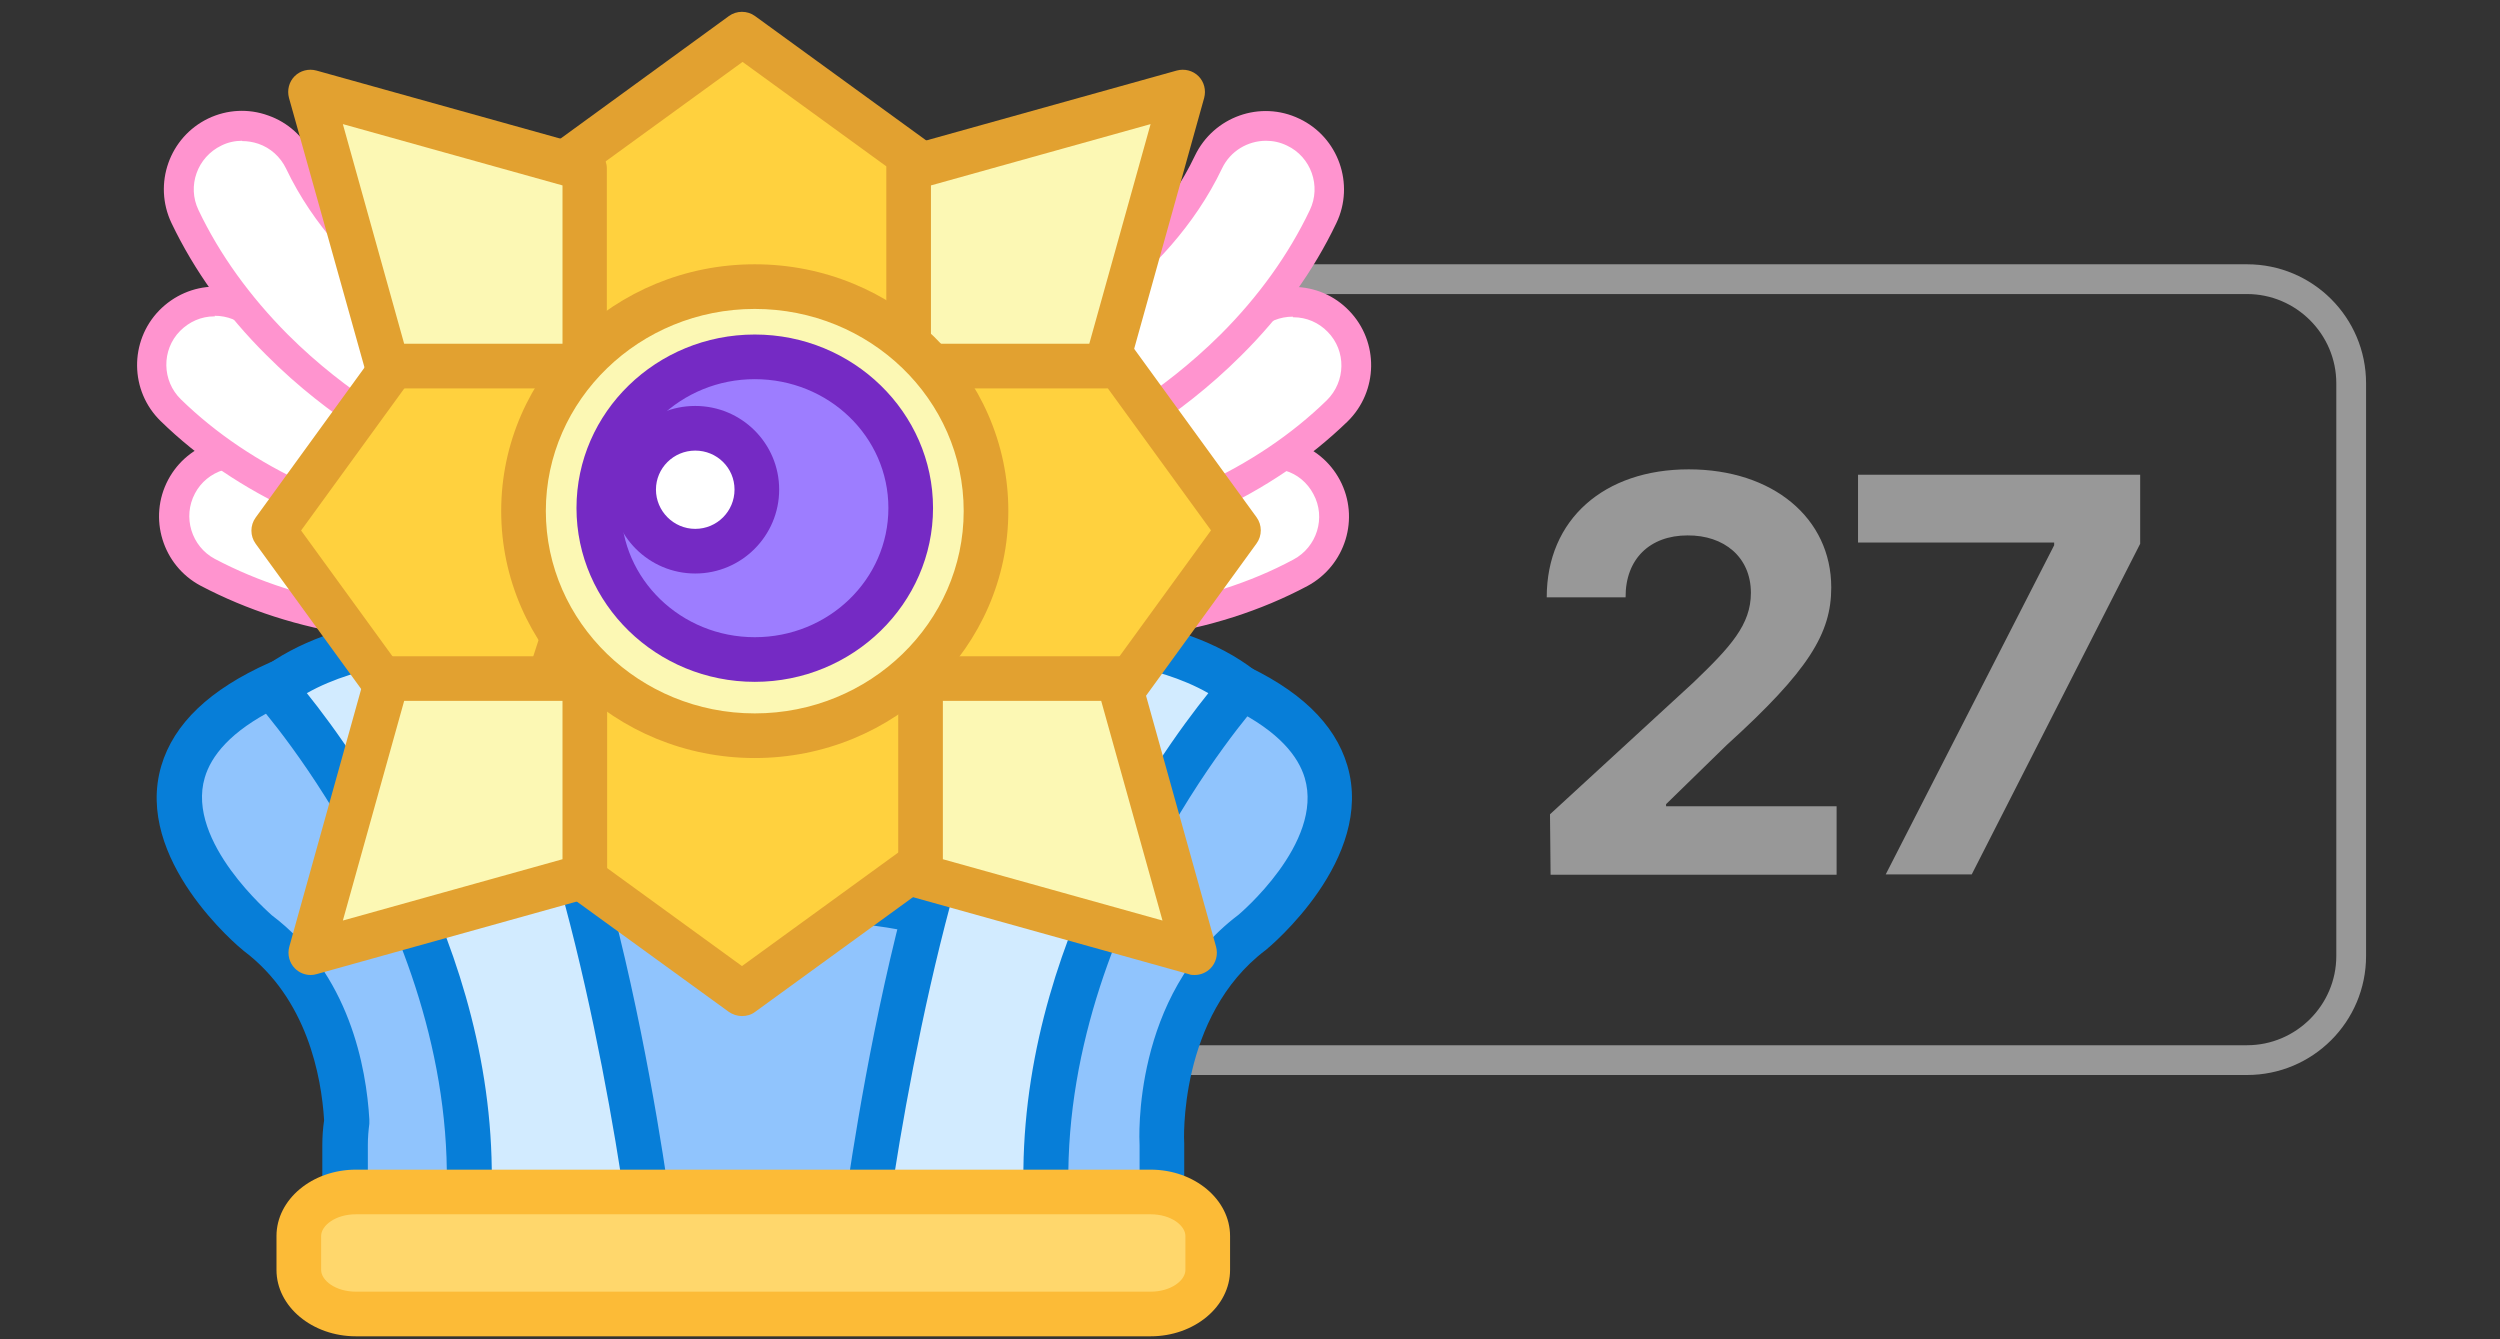 <?xml version="1.0" encoding="UTF-8"?><svg id="_레이어_2" xmlns="http://www.w3.org/2000/svg" viewBox="0 0 84 45"><rect x="0" y="0" width="84" height="45" fill="#333333" stroke="none"/><defs><style>.cls-1{fill:#fff;}.cls-2{fill:#ffd76c;}.cls-3{fill:#ffd13e;}.cls-4{fill:#fcbb37;}.cls-5{fill:#ff94cf;}.cls-6{fill:#fcf8b4;}.cls-7{fill:#752ac4;}.cls-8{fill:#989898;}.cls-9{fill:#9d7dff;}.cls-10{fill:#90c4fd;}.cls-11{fill:#d2ebff;}.cls-12{fill:#e2a130;}.cls-13{fill:#077ed8;}.cls-14{fill:#231815;opacity:0;}</style></defs><g id="_레이어_1-2"><g><rect class="cls-14" width="84" height="45"/><path class="cls-8" d="M75.5,9.88c1.65,0,3,1.35,3,3v19.24c0,1.65-1.35,3-3,3H30.52c-1.65,0-3-1.35-3-3V12.88c0-1.65,1.35-3,3-3h44.98m0-1H30.52c-2.21,0-4,1.79-4,4v19.24c0,2.21,1.79,4,4,4h44.98c2.21,0,4-1.79,4-4V12.88c0-2.21-1.79-4-4-4h0Z"/><g><path class="cls-8" d="M52.08,27.36l4.82-4.43c1.25-1.2,1.93-1.94,1.93-3.01,0-1.2-.9-1.94-2.13-1.93-1.26,0-2.09,.79-2.08,2.08h-2.65c0-2.63,1.94-4.3,4.77-4.3s4.79,1.64,4.79,3.97c0,1.53-.74,2.78-3.51,5.29l-2.04,1.99v.07h5.73v2.3h-9.61l-.02-2.02Z"/><path class="cls-8" d="M69.02,18.32v-.09h-6.59v-2.28h9.48v2.32l-5.66,11.11h-2.89l5.66-11.06Z"/></g><g><g><g><path class="cls-1" d="M38.65,20.86c-3.07,.46-5.5,0-5.65-.03-1.16-.23-1.91-1.34-1.68-2.5,.23-1.15,1.34-1.9,2.49-1.68,.08,.02,4.26,.76,7.88-1.17,1.04-.55,2.33-.16,2.88,.88,.55,1.04,.16,2.33-.88,2.88-1.7,.91-3.46,1.38-5.04,1.62Z"/><path class="cls-5" d="M35.88,21.56c-1.65,0-2.8-.21-2.97-.24-.69-.13-1.29-.53-1.68-1.11-.39-.58-.53-1.28-.4-1.97,.28-1.42,1.66-2.35,3.08-2.08,.04,0,4.07,.73,7.55-1.12,.62-.33,1.33-.4,2.01-.19,.67,.21,1.22,.66,1.55,1.28,.68,1.28,.19,2.87-1.09,3.56-1.56,.83-3.31,1.39-5.21,1.67h0c-1.04,.15-2.01,.21-2.84,.21Zm2.77-.7h0Zm-5.24-3.75c-.76,0-1.45,.54-1.6,1.32-.08,.43,0,.86,.25,1.22s.61,.61,1.04,.69c.25,.05,2.55,.46,5.48,.03h0c1.78-.27,3.43-.79,4.88-1.57,.79-.42,1.1-1.41,.67-2.2-.2-.38-.54-.67-.96-.79-.42-.13-.86-.08-1.24,.12-3.82,2.03-8.17,1.23-8.21,1.22-.1-.02-.21-.03-.31-.03Z"/></g><g><path class="cls-1" d="M40.53,16.75c-2.82,1.3-5.28,1.53-5.43,1.55-1.17,.1-2.21-.76-2.31-1.93-.1-1.17,.76-2.2,1.92-2.31,.08,0,4.3-.46,7.24-3.32,.84-.82,2.19-.8,3.01,.04,.82,.84,.8,2.19-.04,3.01-1.38,1.34-2.94,2.29-4.39,2.96Z"/><path class="cls-5" d="M34.92,18.81c-1.35,0-2.5-1.03-2.63-2.39-.13-1.44,.94-2.72,2.38-2.86,.04,0,4.14-.46,6.94-3.18,.5-.49,1.18-.75,1.87-.74,.7,.01,1.36,.29,1.85,.8,1.01,1.04,.98,2.71-.05,3.72-1.27,1.23-2.79,2.26-4.53,3.06h0c-2.73,1.25-5.13,1.55-5.59,1.59-.08,0-.16,.01-.24,.01Zm8.52-8.17c-.43,0-.83,.16-1.14,.46-3.08,2.99-7.51,3.46-7.55,3.46-.88,.08-1.54,.88-1.46,1.77,.08,.89,.87,1.56,1.77,1.48,.43-.04,2.68-.32,5.27-1.5h0c1.64-.75,3.07-1.71,4.25-2.86,.64-.63,.66-1.66,.03-2.3-.3-.31-.71-.49-1.15-.49h-.02Z"/></g><g><path class="cls-1" d="M41.36,11.59c-2.19,2.2-4.42,3.27-4.56,3.34-1.06,.51-2.33,.05-2.84-1.01-.5-1.06-.06-2.33,1-2.84,.08-.04,3.87-1.93,5.64-5.63,.51-1.06,1.78-1.51,2.84-1.01,1.06,.51,1.51,1.78,1.01,2.84-.83,1.74-1.96,3.17-3.09,4.3Z"/><path class="cls-5" d="M35.9,15.63c-.98,0-1.93-.55-2.38-1.5-.62-1.31-.07-2.88,1.23-3.5,.04-.02,3.71-1.83,5.4-5.4,.63-1.31,2.2-1.87,3.51-1.24,1.31,.62,1.87,2.2,1.24,3.51-.76,1.59-1.83,3.09-3.19,4.44h0c-2.19,2.19-4.44,3.31-4.69,3.44-.36,.17-.75,.26-1.13,.26Zm6.64-10.9c-.61,0-1.2,.34-1.48,.93-1.87,3.92-5.83,5.85-5.87,5.87-.81,.39-1.15,1.36-.76,2.17,.39,.81,1.36,1.16,2.17,.77,.23-.11,2.34-1.17,4.42-3.24h0c1.27-1.27,2.28-2.68,2.99-4.17,.39-.81,.04-1.79-.77-2.17-.23-.11-.46-.16-.7-.16Zm-1.17,6.85h0Z"/></g><g><path class="cls-1" d="M12.02,20.86c3.07,.46,5.5,0,5.65-.03,1.16-.23,1.91-1.34,1.68-2.5-.23-1.15-1.34-1.9-2.49-1.68-.08,.02-4.26,.76-7.88-1.17-1.04-.55-2.33-.16-2.88,.88-.55,1.04-.16,2.33,.88,2.88,1.7,.91,3.46,1.38,5.04,1.62Z"/><path class="cls-5" d="M14.79,21.56c-.84,0-1.8-.05-2.84-.21h0c-1.9-.28-3.65-.85-5.21-1.67-1.28-.68-1.77-2.28-1.09-3.56,.33-.62,.88-1.07,1.55-1.28,.67-.21,1.38-.14,2.01,.19,3.48,1.85,7.51,1.13,7.55,1.12,1.43-.27,2.8,.66,3.08,2.08,.14,.69,0,1.39-.4,1.97-.39,.58-.99,.98-1.68,1.11-.18,.03-1.32,.24-2.98,.24Zm-2.69-1.2c2.93,.43,5.23,.02,5.48-.03,.43-.08,.79-.33,1.04-.69,.24-.36,.33-.8,.25-1.22-.17-.88-1.03-1.46-1.91-1.29-.04,0-4.39,.81-8.21-1.22-.39-.2-.83-.25-1.24-.12-.42,.13-.76,.41-.96,.79-.42,.79-.12,1.78,.67,2.2,1.46,.77,3.1,1.3,4.88,1.57h0Z"/></g><g><path class="cls-1" d="M10.13,16.75c2.82,1.3,5.28,1.53,5.43,1.55,1.17,.1,2.21-.76,2.31-1.93,.11-1.17-.76-2.2-1.92-2.31-.08,0-4.3-.46-7.24-3.32-.84-.82-2.19-.8-3.01,.04-.82,.84-.8,2.19,.04,3.01,1.38,1.34,2.94,2.29,4.39,2.96Z"/><path class="cls-5" d="M15.76,18.81c-.08,0-.16,0-.23-.01-.46-.05-2.87-.34-5.6-1.59h0c-1.74-.8-3.27-1.83-4.53-3.06-1.04-1.01-1.06-2.68-.05-3.72,.49-.5,1.15-.79,1.85-.8,.69,0,1.37,.25,1.87,.74,2.8,2.72,6.9,3.18,6.94,3.18,1.44,.13,2.51,1.42,2.38,2.86-.12,1.36-1.27,2.39-2.62,2.39ZM7.22,10.63h-.02c-.44,0-.84,.18-1.15,.49-.63,.64-.61,1.68,.03,2.3,1.18,1.15,2.61,2.11,4.25,2.86h0c2.59,1.19,4.84,1.46,5.27,1.5,.9,.08,1.69-.58,1.77-1.48,.08-.89-.58-1.69-1.47-1.77-.04,0-4.47-.47-7.55-3.46-.31-.3-.71-.46-1.14-.46Z"/></g><g><path class="cls-1" d="M9.3,11.59c2.19,2.2,4.42,3.27,4.55,3.34,1.06,.51,2.33,.05,2.84-1.01,.51-1.06,.06-2.33-1-2.84-.08-.04-3.87-1.93-5.64-5.63-.51-1.06-1.78-1.51-2.84-1.01-1.06,.51-1.51,1.78-1.01,2.84,.83,1.74,1.96,3.17,3.09,4.3Z"/><path class="cls-5" d="M14.77,15.63c-.38,0-.76-.08-1.13-.26-.25-.12-2.5-1.24-4.69-3.44h0c-1.36-1.35-2.43-2.85-3.19-4.44-.62-1.31-.07-2.88,1.24-3.51,.63-.3,1.35-.34,2.01-.1,.66,.23,1.19,.71,1.5,1.35,1.69,3.55,5.37,5.38,5.4,5.4,1.3,.63,1.86,2.2,1.23,3.5-.45,.94-1.4,1.5-2.38,1.5ZM8.14,4.73c-.24,0-.48,.05-.7,.16-.81,.39-1.16,1.36-.77,2.17,.71,1.49,1.72,2.89,2.99,4.17h0c2.08,2.08,4.19,3.13,4.42,3.24,.81,.39,1.78,.04,2.17-.77,.39-.81,.04-1.78-.77-2.17-.04-.02-4.02-1.98-5.87-5.87-.19-.39-.52-.69-.93-.83-.18-.06-.36-.09-.55-.09Z"/></g></g><g><path class="cls-10" d="M33.07,21.06l-2.35,9.53c-1.05-.22-2.16-.34-3.31-.34h-4.2c-1.13,0-2.21,.12-3.24,.33l-2.35-9.52c-18.96,2.1-8.99,10.29-8.99,10.29,2.45,1.85,2.92,4.88,3.01,6.32-.04,.27-.06,.53-.06,.81v3.43h27.46v-3.43s-.28-4.64,3.02-7.13c0,0,9.98-8.19-8.99-10.29Z"/><path class="cls-13" d="M39.04,42.65H11.58c-.41,0-.75-.34-.75-.75v-3.43c0-.28,.02-.56,.06-.83-.09-1.47-.57-4.09-2.7-5.69-.18-.14-3.7-3.08-2.77-6.22,.84-2.83,4.81-4.6,12.12-5.41,.37-.04,.72,.2,.81,.57l2.18,8.83c.88-.14,1.78-.22,2.68-.22h4.2c.92,0,1.84,.08,2.75,.22l2.18-8.84c.09-.36,.44-.6,.81-.57,7.31,.81,11.28,2.58,12.12,5.41,.93,3.14-2.59,6.08-2.74,6.2-2.95,2.22-2.75,6.46-2.74,6.5v3.47c0,.41-.33,.75-.75,.75Zm-26.71-1.5h25.96v-2.68c-.01-.16-.26-5.03,3.32-7.73,0,0,2.88-2.41,2.23-4.6-.43-1.44-2.56-3.33-10.19-4.27l-2.19,8.89c-.1,.39-.49,.64-.88,.55-1.03-.22-2.09-.33-3.15-.33h-4.2c-1.04,0-2.08,.11-3.09,.31-.4,.08-.78-.16-.88-.55l-2.19-8.88c-7.63,.93-9.77,2.83-10.19,4.27-.64,2.16,2.23,4.59,2.25,4.62,2.62,1.97,3.18,5.14,3.28,6.86,0,.05,0,.1,0,.15-.03,.23-.05,.47-.05,.7v2.68Z"/></g><g><path class="cls-11" d="M41.71,23.14s-7.62,8.42-6.45,18.53l-6.21-.52s2.18-16.79,6.33-19.78c0,0,3.95-.1,6.33,1.77Z"/><path class="cls-13" d="M35.26,42.41s-.04,0-.06,0l-6.21-.52c-.2-.02-.39-.12-.52-.28-.13-.16-.19-.36-.16-.57,.23-1.75,2.35-17.2,6.64-20.29,.12-.09,.27-.14,.42-.14,.17,0,4.25-.08,6.81,1.93,.16,.13,.27,.32,.28,.53s-.05,.41-.19,.57c-.07,.08-7.37,8.3-6.26,17.94,.03,.22-.05,.45-.21,.61-.14,.15-.34,.23-.54,.23Zm-5.36-1.95l4.53,.38c-.57-8.41,4.45-15.41,6.17-17.55-1.8-1.03-4.21-1.16-4.96-1.17-2.92,2.48-5.03,13.38-5.74,18.34Z"/></g><g><path class="cls-11" d="M9.19,23.14s7.62,8.42,6.45,18.53l6.21-.52s-2.18-16.79-6.33-19.78c0,0-3.95-.1-6.33,1.77Z"/><path class="cls-13" d="M15.65,42.41c-.2,0-.4-.08-.54-.23-.16-.16-.23-.38-.21-.61,1.11-9.65-6.19-17.86-6.26-17.94-.14-.15-.21-.36-.19-.57,.02-.21,.12-.4,.28-.53,2.56-2.01,6.64-1.93,6.81-1.93,.15,0,.3,.05,.42,.14,4.29,3.09,6.41,18.54,6.64,20.29,.03,.2-.03,.41-.16,.57-.13,.16-.32,.26-.52,.28l-6.21,.52s-.04,0-.06,0Zm-5.34-19.12c1.72,2.14,6.74,9.14,6.17,17.55l4.53-.38c-.71-4.97-2.81-15.86-5.74-18.34-.76,.02-3.16,.15-4.96,1.17Z"/></g><g><path class="cls-2" d="M40.58,42.67c0,.82-.86,1.48-1.92,1.48H11.96c-1.06,0-1.92-.66-1.92-1.48v-1.14c0-.82,.86-1.48,1.92-1.48h26.7c1.06,0,1.92,.66,1.92,1.48v1.14Z"/><path class="cls-4" d="M38.66,44.9H11.96c-1.47,0-2.67-1-2.67-2.23v-1.14c0-1.23,1.2-2.23,2.67-2.23h26.7c1.47,0,2.67,1,2.67,2.23v1.14c0,1.23-1.2,2.23-2.67,2.23Zm-26.7-4.1c-.69,0-1.17,.38-1.17,.73v1.14c0,.35,.48,.73,1.17,.73h26.7c.69,0,1.17-.38,1.17-.73v-1.14c0-.35-.48-.73-1.17-.73H11.96Z"/></g><g><polygon class="cls-3" points="19.98 16.4 16.92 6.97 24.93 1.15 32.95 6.97 29.89 16.4 19.98 16.4"/><path class="cls-12" d="M29.89,17.15h-9.91c-.32,0-.61-.21-.71-.52l-3.06-9.42c-.1-.31,0-.65,.27-.84L24.49,.54c.26-.19,.62-.19,.88,0l8.01,5.82c.26,.19,.37,.53,.27,.84l-3.06,9.42c-.1,.31-.39,.52-.71,.52Zm-9.36-1.5h8.82l2.73-8.39-7.13-5.18-7.13,5.18,2.72,8.39Z"/></g><g><polygon class="cls-3" points="26.36 12.88 35.79 9.81 41.61 17.83 35.79 25.84 26.36 22.78 26.36 12.88"/><path class="cls-12" d="M35.79,26.59c-.08,0-.16-.01-.23-.04l-9.42-3.06c-.31-.1-.52-.39-.52-.71V12.87c0-.32,.21-.61,.52-.71l9.42-3.06c.31-.1,.65,0,.84,.27l5.82,8.01c.19,.26,.19,.62,0,.88l-5.82,8.02c-.14,.2-.37,.31-.61,.31Zm-8.67-4.36l8.39,2.72,5.18-7.13-5.18-7.13-8.39,2.73v8.82Z"/></g><g><polygon class="cls-3" points="24.44 22.78 15.02 25.84 9.19 17.83 15.02 9.81 24.44 12.88 24.44 22.78"/><path class="cls-12" d="M15.02,26.59c-.24,0-.46-.11-.61-.31l-5.82-8.01c-.19-.26-.19-.62,0-.88l5.82-8.02c.19-.26,.53-.37,.84-.27l9.42,3.06c.31,.1,.52,.39,.52,.71v9.91c0,.32-.21,.61-.52,.71l-9.42,3.06c-.08,.02-.15,.04-.23,.04Zm-4.9-8.76l5.18,7.13,8.39-2.72V13.42l-8.39-2.73-5.18,7.13Zm14.32,4.95h0Z"/></g><g><polygon class="cls-3" points="29.89 18.15 32.95 27.57 24.93 33.39 16.92 27.57 19.98 18.15 29.89 18.15"/><path class="cls-12" d="M24.93,34.14c-.15,0-.31-.05-.44-.14l-8.02-5.82c-.26-.19-.37-.53-.27-.84l3.06-9.42c.1-.31,.39-.52,.71-.52h9.91c.32,0,.61,.21,.71,.52l3.06,9.42c.1,.31,0,.65-.27,.84l-8.01,5.82c-.13,.1-.29,.14-.44,.14Zm-7.13-6.86l7.13,5.18,7.13-5.18-2.73-8.39h-8.82l-2.72,8.39Z"/></g><g><polygon class="cls-6" points="37.18 12.3 30.53 12.3 30.53 5.66 39.74 3.09 37.18 12.3"/><path class="cls-12" d="M37.17,13.05h-6.64c-.41,0-.75-.34-.75-.75V5.66c0-.34,.22-.63,.55-.72l9.21-2.57c.26-.07,.54,0,.73,.19,.19,.19,.26,.47,.19,.73l-2.57,9.21c-.09,.32-.39,.55-.72,.55Zm-5.89-1.5h5.32l2.06-7.38-7.38,2.06v5.33Z"/></g><g><polygon class="cls-6" points="13 12.3 19.65 12.3 19.65 5.66 10.44 3.09 13 12.3"/><path class="cls-12" d="M19.65,13.05h-6.64c-.34,0-.63-.22-.72-.55L9.71,3.29c-.07-.26,0-.54,.19-.73,.19-.19,.47-.26,.73-.19l9.21,2.57c.32,.09,.55,.39,.55,.72v6.64c0,.41-.34,.75-.75,.75Zm-6.07-1.5h5.32V6.23l-7.38-2.06,2.06,7.38Z"/></g><g><path class="cls-6" d="M33.13,17.17c0,4.17-3.48,7.55-7.77,7.55s-7.77-3.38-7.77-7.55,3.48-7.54,7.77-7.54,7.77,3.38,7.77,7.54Z"/><path class="cls-12" d="M25.36,25.47c-4.7,0-8.52-3.72-8.52-8.3s3.82-8.29,8.52-8.29,8.52,3.72,8.52,8.29-3.82,8.3-8.52,8.3Zm0-15.09c-3.87,0-7.02,3.05-7.02,6.79s3.15,6.8,7.02,6.8,7.02-3.05,7.02-6.8-3.15-6.79-7.02-6.79Z"/></g><g><path class="cls-9" d="M30.6,17.07c0,2.81-2.34,5.09-5.24,5.09s-5.24-2.28-5.24-5.09,2.34-5.08,5.24-5.08,5.24,2.28,5.24,5.08Z"/><path class="cls-7" d="M25.36,22.91c-3.3,0-5.99-2.62-5.99-5.84s2.69-5.83,5.99-5.83,5.99,2.62,5.99,5.83-2.69,5.84-5.99,5.84Zm0-10.17c-2.47,0-4.49,1.94-4.49,4.33s2.01,4.34,4.49,4.34,4.49-1.94,4.49-4.34-2.01-4.33-4.49-4.33Z"/></g><g><path class="cls-1" d="M25.42,16.45c0,1.14-.93,2.07-2.07,2.07s-2.07-.93-2.07-2.07,.92-2.06,2.07-2.06,2.07,.92,2.07,2.06Z"/><path class="cls-7" d="M23.36,19.27c-1.55,0-2.82-1.26-2.82-2.82s1.26-2.81,2.82-2.81,2.82,1.26,2.82,2.81-1.26,2.82-2.82,2.82Zm0-4.13c-.73,0-1.32,.59-1.32,1.31s.59,1.32,1.32,1.32,1.32-.59,1.32-1.32-.59-1.31-1.32-1.31Z"/></g><g><polygon class="cls-6" points="37.57 22.8 30.92 22.8 30.92 29.44 40.14 32.01 37.57 22.8"/><path class="cls-12" d="M40.14,32.76c-.07,0-.13,0-.2-.03l-9.21-2.57c-.32-.09-.55-.39-.55-.72v-6.64c0-.41,.34-.75,.75-.75h6.64c.34,0,.63,.22,.72,.55l2.57,9.21c.07,.26,0,.54-.19,.73-.14,.14-.33,.22-.53,.22Zm-8.46-3.89l7.38,2.06-2.06-7.38h-5.32v5.32Z"/></g><g><polygon class="cls-6" points="13 22.8 19.65 22.8 19.65 29.44 10.44 32.01 13 22.8"/><path class="cls-12" d="M10.44,32.76c-.2,0-.39-.08-.53-.22-.19-.19-.26-.47-.19-.73l2.57-9.21c.09-.32,.39-.55,.72-.55h6.64c.41,0,.75,.34,.75,.75v6.64c0,.34-.22,.63-.55,.72l-9.21,2.57c-.07,.02-.13,.03-.2,.03Zm3.14-9.21l-2.06,7.38,7.38-2.06v-5.32h-5.32Z"/></g></g></g></g></svg>